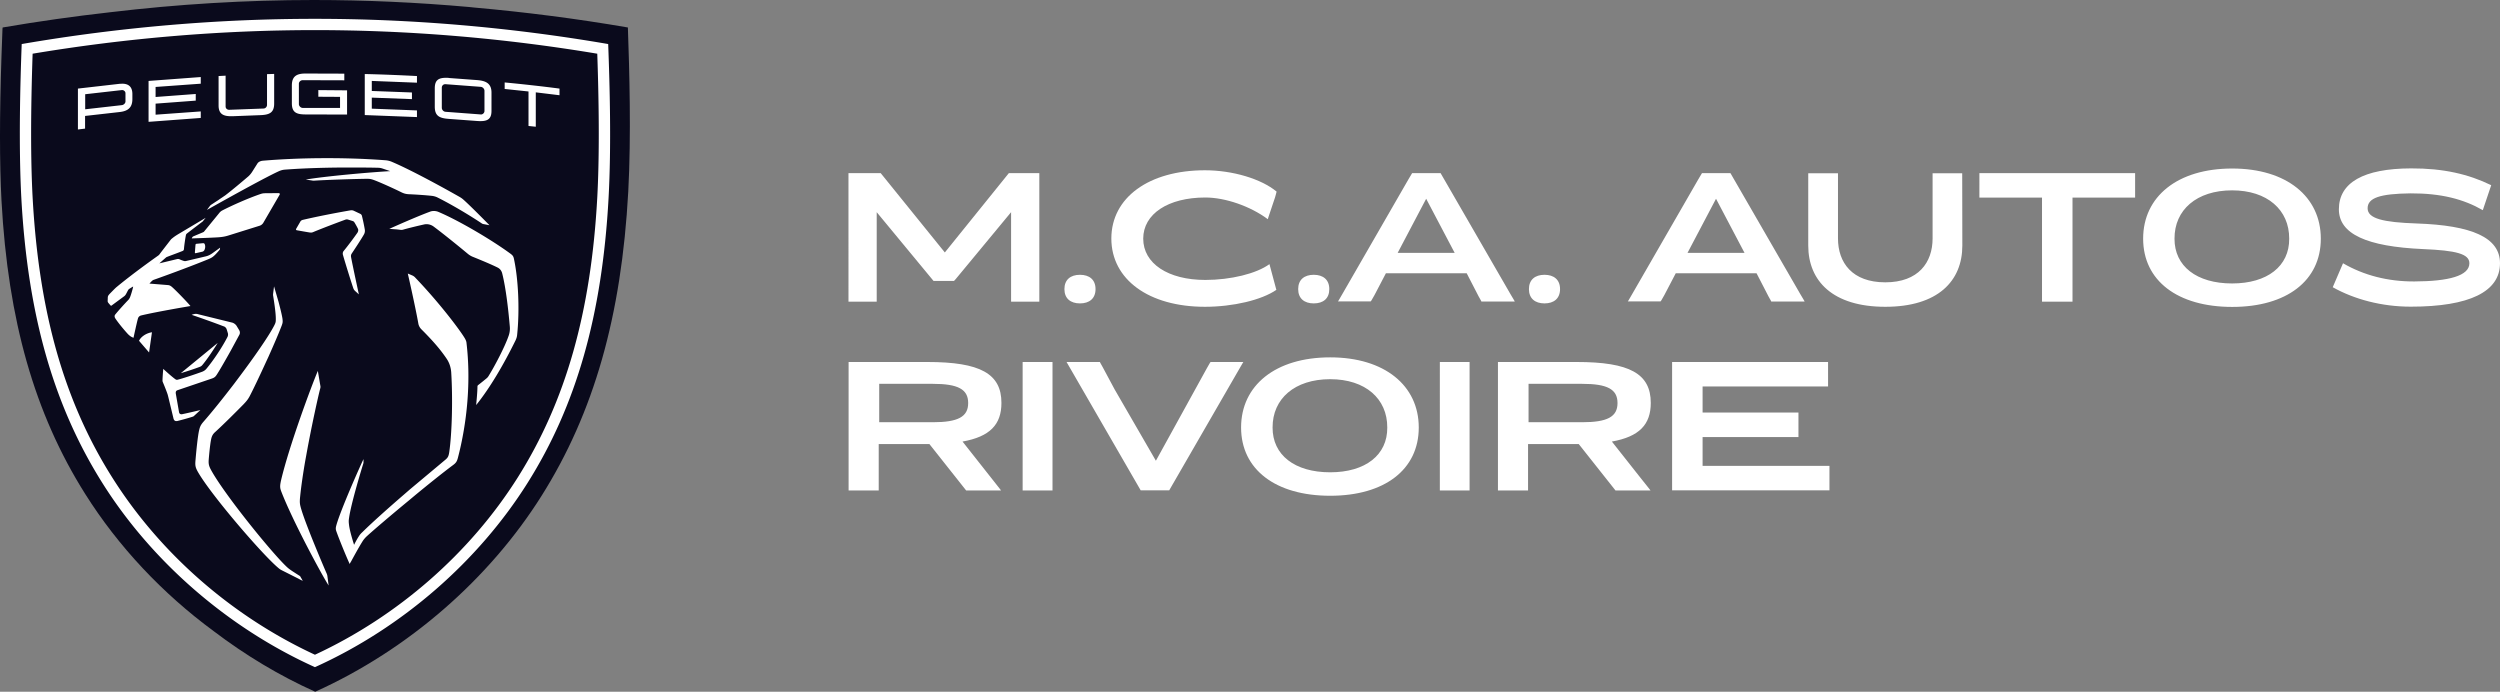 <svg xmlns="http://www.w3.org/2000/svg" xmlns:xlink="http://www.w3.org/1999/xlink" viewBox="0 0 1992.4 551.3" xmlns:v="https://vecta.io/nano"><rect x="0" y="0" width="1992.4" height="551.3" fill="#808080" stroke="none"/><g fill-rule="evenodd"><path d="M500.4 21.9C459.2 14.8 418.2 9.6 377.8 6l-2.8-.3c-.3 0-.6-.1-.9-.1C332.5 1.9 291.1 0 250 0 196.2 0 141.7 3.3 87.4 9.8 59.1 13 30.7 17 2.1 21.9v.6H2l-.8 21.8c-1.6 47.6-1.6 85.5 0 115.8 5.2 95.2 26.3 169.4 66.6 233.4C94.3 435.6 129.5 473 170.3 503c25 19 52.2 35.4 80.9 48.3 74.7-33.7 139-90.3 180.5-156.3 41.6-66.1 63.6-143.1 69-242.3 2.4-44.4.9-96.8-.3-130.8z" fill="#0a0a1c"/><path d="M251 15c-75.6 0-154.1 6.4-233.7 20.1-1.2 31.8-2.5 81-.3 122.7 5.1 93 25.6 165.2 64.7 227.3 38.9 61.8 99.3 115 169.3 146.6 70-31.6 130.3-84.7 169.3-146.6 39.1-62 59.6-134.2 64.7-227.3 2.3-41.7.9-90.9-.3-122.7C405 21.4 326.6 15 251 15zm0 9c74.5 0 150.2 6.3 225 18.8 1.6 47.2 1.6 84.7 0 114.6-5 91.5-25.1 162.3-63.3 223C374.5 441 317.1 491.1 251 521.8 184.8 491.1 127.5 441 89.3 380.3 51.1 319.7 31 248.8 26 157.4c-1.6-29.9-1.6-67.4 0-114.6C100.8 30.3 176.5 24 251 24zM97.6 66.7l-2.3.1-33.2 3.8v32.6l5.7-.7V92.4l27.4-3.1c6.6-.7 10.3-3.4 10.3-10.3v-3.7c.1-5.8-2.7-8.5-7.9-8.6zm-.6 5.1c1.5-.2 3 1 3 2.5v6.6c0 1.4-1.5 2.8-3 2.9l-29.1 3.3v-12L97 71.8zm146.4-13.2l31 .1V64l-33.2-.1c-1.5 0-3 1.3-3 2.8h0V83c0 1.5 1.5 3 3 3H271v-8.8l-17.3-.1v-5.3l22.9.2v19.3l-32.2-.1c-7.9.1-11.8-1.3-11.8-8.9h0V68.1c0-7.1 3.6-9.5 10.8-9.5h0zM355.5 62c-6.2 0-9 2-9 8.4V85c0 7.7 4 9.3 11.8 9.8l21.6 1.6c7.8.6 11.8-.7 11.8-8V73.8c0-7.5-4.7-9.5-11.8-10l-21.6-1.6c-1-.2-2-.2-2.8-.2zm-.4 5.1l28 2.1c1.5.1 3 1.5 3 3.2v16.1c0 1.5-1.5 2.9-3 2.7l-28-2.1c-1.7-.1-3-1.7-3-3.2v-16c0-1.7 1.3-2.9 3-2.8zm-136.6-8.2v23.6c0 7.5-3.9 9.1-11.8 9.3l-20.7.8c-7.3.3-11.8-1.1-11.8-8.5h0V60.6l5.6-.3v24.6c0 1.5 1.3 2.7 3 2.6l27.1-1c1.7 0 2.9-1.4 2.9-2.9h0V59.1c1.8-.1 3.8-.1 5.7-.2h0zm72.2.1c13.9.3 27.8.9 41.6 1.6h0v5.3l-36-1.4v8l32 1.2V79l-32-1.2v8.8l36 1.4v5.3l-41.6-1.6V59zM160 61.4v5.3l-36 2.6v8l32-2.4v5.3l-32 2.4v8.8l36-2.6V94l-41.6 3.1V64.5l41.6-3.1zm242.2 4.3c14.6 1.4 29.1 3 43.7 4.9h0v5.3L427 73.6V101l-5.8-.6V72.9l-19-2v-5.2zm-192.9 62.4c26.8-2.3 63-3 97.6-.4 2 .1 3.9.6 5.7 1.4 11.3 4.8 31.4 15.2 53.8 27.9 1 .6 1.9 1.2 2.8 2 5.9 5.2 20.9 20.5 20.9 20.5h0l-4.7-.9c-.7-.1-1.3-.4-1.8-.8-9.5-6.3-23.3-14.6-34.9-20.4-1.4-.7-2.9-1.1-4.4-1.3-5.6-.6-13.3-1.1-18.2-1.3-2.5-.1-4.1-.5-6.5-1.7-4.6-2.3-15.7-7.4-21.3-9.5-2.4-.9-3.6-1.1-5.9-1.1-9.5.1-31.2.8-42.3 1.5-.4 0-.8 0-1.1-.1h0l-5.3-.8c15-2.6 52-5.9 67.3-6.7h0l-6.2-2.1c-1.2-.4-2.5-.6-3.7-.6-3.3-.1-10.7-.2-20.3-.2h-3.3c-14.6 0-33.3.4-50.5 1.7-1.5.1-3 .5-4.4 1.1-7 3.1-24 12.3-41 21.7l-3.8 2.1-12.9 7.2 2.5-3.3c.4-.5.5-.5 1-.9.7-.4 3-2 5.4-3.5l1.7-1.2c1.4-.9 2.7-1.8 3.4-2.3.4-.2.6-.4 1-.7 5.1-3.9 13.2-10.7 18.1-14.9 1.1-1 2-2.1 2.8-3.3l4.3-6.8c.7-1.2 2.3-2.1 4.2-2.3h0zm12.9 25.8c.6 0 1 .7.7 1.2h0L210 177.3a5.45 5.45 0 0 1-3.4 2.7h0l-24.3 7.6c-2.8.9-5.2 1.3-8.1 1.5-5.4.4-21.4.9-21.4.9h0l.4-.8c.2-.4.5-.6.8-.8h0l7.6-3.2c.6-.2 1.1-.6 1.4-1.1h0l11.7-14.3c.6-.8 1.4-1.5 2.3-2 7.7-4 21.4-10.1 31-13.3a10.59 10.59 0 0 1 3.1-.5h0l11.1-.1zm-60.3 39.9c.5 0 1 .2 1.2.7.7 1.5.5 3.3-.2 4.8-.3.6-1 1.2-1.7 1.3h0l-5.3 1.2c-.3.1-.6-.2-.6-.5h0l.5-6.2c0-.4.4-.8.8-.8h0l5.3-.5zm117.6-26.2c.8-.1 1.6 0 2.3.3h0l5.5 2.6c.5.3.9.8 1.1 1.4.8 3.2 1.7 7.3 2.3 10.9.3 1.5 0 3-.8 4.3-2.3 4-7 11.1-9.6 15-.6.9-.7 1.9-.5 2.9 1.2 6.6 6.2 29.6 6.2 29.6h0l-3.1-2.8c-.6-.6-1-1.2-1.3-2-2.2-6.5-6.4-20.1-8.3-26.7-.3-1.1-.1-2.3.6-3.1 3.3-4 8-10.3 10.8-14.3.8-1.1 1-2.4.6-3.3-.6-1.3-1.7-3.3-2.8-5.1-.3-.5-.7-.9-1.3-1.1h0l-3.8-1.2c-.7-.2-1.4-.2-2 0-8.2 3-19.2 7.2-25.9 10-1 .4-1.4.4-2.6.3-2-.3-7.6-1.3-10.4-1.8-.5-.1-.8-.7-.5-1.1h0l3.3-5.7c.4-.8 1.2-1.3 2.1-1.5 10.7-2.5 24.8-5.3 38.1-7.6h0zm-115.6 6l-2.2 2.7-.4.4c-1.9 1.4-10 7.6-12.2 9.3-.6.5-.9.9-1 1.7-.5 2.7-1.3 7.9-1.5 10.8-.1.8-.4 1.3-1.3 1.6-3.7 1.5-8.2 3.1-11.8 4.5-.8.3-1 .4-1.4.8-.4.3-5.1 4.5-5.1 4.5l14.1-3.4c.9-.2 1.3-.1 2.1.2.8.4 2.1.9 2.8 1.1 1.1.4 1.6.4 2.8.1l15.3-3.6c2-.5 3.1-1.1 4.8-2.2l6.5-4.7s-.1.6-.1 1c0 .3-.2.5-.3.7a68.95 68.95 0 0 1-3.4 3.8c-1.9 1.9-3 2.6-5.4 3.6-10.9 4.5-29.5 11.5-43.4 16.4-.9.3-1.3.6-2 1.3s-1.7 1.8-1.7 1.8l14.8 1.2c1.1.1 1.9.5 2.8 1.2 2.9 2.4 12.3 12.1 15.1 15.5 0 0-26.8 4.5-39.3 7.5-1.5.4-2.3 1.4-2.6 2.6-1 3.6-3.5 15.2-3.5 15.2s-.9-.3-2.1-1c-.8-.5-1.2-.9-2.2-1.8-2.9-3.1-7.8-9-10.1-12.5-.7-1-1-2.3-.1-3.3 2.5-3.1 7.6-8.7 10.4-11.6.3-.3.7-.9 1.1-1.6.9-1.9 2.2-6.6 2.6-8.3l.1-.6v-.1h-.1l-.5.3c-.7.4-1.8 1.1-2.3 1.4-.7.5-.9.7-1.2 1.3-.5.9-1.2 2.4-1.9 3.5-.2.3-.7.9-1 1.1l-10.3 7.6a.47.47 0 0 1-.6-.1c-.4-.4-1.9-2.1-2.1-2.5-.2-.3-.3-.6-.3-1.1 0-.7.1-2 .1-2.9.1-1.1.4-1.6 1.7-3 1.5-1.5 3.1-3.2 4.8-4.8 4.2-3.5 14.8-12.1 33.8-25.6.4-.3.7-.6.9-.9 2-2.7 7.7-10 9-11.7.2-.2.4-.5.7-.7 2.2-1.8 3.3-2.5 5.6-3.9l21.5-12.8zm-42.8 91.2l-2.3 16.1-8-9.3c1.4-3.1 5.6-6.1 10.3-6.8zm52.4 8.5c-4 6.5-8.7 13.4-12.3 17.7-.5.6-1.1 1-1.8 1.3-3.9 1.5-10.5 3.7-15.3 5.1h0l29.4-24.1zm169.2-104.6c2.1-.8 4.4-.7 6.5.1 16 6.7 42.9 22.5 57.9 33.6 1.4 1.1 2 1.8 2.4 3.5 3.5 15.9 4.8 40.6 2.6 61.3-.2 1.5-.5 2.4-1.2 4-9.5 19.3-20.1 37.5-31.4 51.6h0v-.2c.1-1.5 1-9.9 1-14.5 0-.5.2-1 .7-1.3 2.1-1.6 4.9-3.9 6.6-5.3.8-.7 1.2-1.2 1.6-1.9 4.6-7.4 12.8-22.8 16-32.1.8-2.3 1.1-4.7.9-7.1-1.1-12.9-3.1-30.9-6.1-42.6-.5-2-1.8-3.7-3.7-4.6-2.6-1.3-7.8-3.7-19.4-8.4-1.6-.6-3.1-1.5-4.5-2.7-7.7-6.4-19.7-16.1-27.1-21.6-2.2-1.6-5-2.2-7.6-1.6-5.4 1.2-12.3 2.9-16.2 4-1.3.4-1.8.4-3.2.2-.7-.1-1.6-.2-2.6-.3l-1.5-.1c-1.7-.1-3.3-.3-3.9-.3h-.3c12.7-5.7 24.9-10.9 32.5-13.7h0zm-188.8 81.8c1.3-.4 2.6-.5 3.9-.1l27.2 6.7c1.3.3 2.9 1.5 3.6 2.7h0l2 3.3c.7 1.2.8 2.6.1 3.8l-6.6 12.2-1.9 3.4c-3.5 6.2-7 12.3-9 15.4-1.3 2.1-2 3-4.4 3.8l-27.1 9.2c-1.4.4-1.8 1.3-1.6 2.8l2.6 14.9c.2 1 1 1.8 2.5 1.5 4-.8 14.5-3.3 14.5-3.3l-5 4.6c-.3.3-.7.6-1.2.7-2.9 1-9.9 2.9-12.1 3.4-1.7.4-2.8-.3-3.2-2.2l-4.1-17c-.2-.7-.3-1.2-.5-1.9-.8-2.5-2.8-7.4-3.9-10-.1-.3-.2-.6-.2-.9 0-2.9.6-9.5.6-9.5s6.5 6 9.6 8.2c.7.5 1.1.6 2 .4 4.3-1.1 14.2-4.4 19.6-6.4 1.2-.5 2.3-1.2 3.2-2.3 5.6-6.7 12.6-17.2 16.7-25.2a4.28 4.28 0 0 0 .3-3.5h0l-.9-2.9c-.3-.8-1.1-1.8-2-2.1-9.5-3.6-17.1-6.3-25.9-9.3h0l1.2-.4zM325 218l3.3 1.4c1 .4 1.9 1 2.6 1.8 20.2 21.1 36.4 42.9 39.7 48.7.6 1.1 1.1 2.2 1.2 3.5 3.6 30.7.5 63.3-6.9 91.6-.7 2.6-1.4 3.9-3.9 5.7-7.9 5.9-19.8 15.4-31.5 25.1l-3.7 3.1c-14.2 11.7-27.7 23.2-33.4 28.4-1.4 1.3-2.7 2.8-3.7 4.5-2.7 4.3-6.8 11.8-8.8 15.5l-.6 1c-.4.7-.6 1.2-.6 1.2-2.7-5.8-8.5-20-10.5-25.7-.7-1.9-.8-2.8-.1-5.3 3.3-11.9 18.6-46.4 21.6-52.6h0v2.6c0 .4-.1.7-.2 1.1-1.3 4.1-9.6 31.3-11.3 43.1-.4 2.6-.3 3.3 0 5.9.7 5.5 4 15.6 4 15.6s2-4.1 3.8-6.8c.9-1.4 1.4-2 2.9-3.4 7.4-7.3 20-18.6 33.1-29.9l4.6-4 28.1-23.5c2.1-1.7 2.8-2.8 3.3-6 2.3-15.6 2.9-43.6 1.6-64-.3-3.9-1.5-7.6-3.7-10.8-5-7.4-11-14.3-20-23.3-1.3-1.3-2.2-2.9-2.5-4.7-2.5-14.1-8.4-39.8-8.4-39.8h0zm-106.6 10.2l3.6 12.4.6 2.3c1.1 4.2 2.1 8.4 2.5 11 .3 2.5.3 3.2-.6 5.6-2.2 5.8-6.2 15.1-10.5 24.7l-1.9 4.1c-5.3 11.6-10.6 22.7-13.2 27.6-1.3 2.4-2.5 3.9-4.9 6.4-5.5 5.6-16 16.1-22.4 21.9-2.4 2.1-3 4-3.5 6.7-.8 4.4-1.5 12-1.8 15.9-.2 3.4.4 5.1 2.3 8.5 11.4 20.3 49.6 67.2 60.5 77 .8.7 1.4 1.2 3 2.3s6.8 4.4 6.8 4.4c.2.1.4.3.5.6h0l1.9 3.3s-.2-.1-.5-.2l-.8-.4c-.7-.3-1.5-.8-2.5-1.3l-2.4-1.2-10.5-5.3c-1-.5-1.9-1.1-2.7-1.8-12.7-10.6-51.8-56.1-63.3-75.1-2.9-4.8-3.2-6.3-2.8-10.8.7-8.4 1.8-18.9 2.8-23.5.6-2.8 1.2-4.4 3.3-6.9 7.2-8.2 15.9-19.1 24.5-30.3l3-4c12.9-17.1 24.9-34.3 29.3-43 1-2 1.1-2.7 1.1-4.6.1-5.4-1.7-16.1-2.1-18.7-.1-.4-.1-.8-.1-1.3h0l.8-6.3zm34.9 67.4l1.9 11.2c.3 1.4.3 1.8-.1 3.2-1.2 4.5-6.6 28.3-11 52.7l-.7 3.8c-1.8 10.3-3.3 20.4-4.2 29.2-.5 5-.3 6.1 1 10.5 3.7 12.4 17.5 44.9 20.1 50.8.3.7.5 1.3.6 2h0l1 7.6c-4.4-6.6-28.3-50.5-37.7-74.8-1.1-2.9-1.3-4.3-.1-9.5 6.6-27.7 24.3-75.2 29.2-86.7h0z" fill="#fff"/></g><path d="M676.2 138h25.7l51.1 63.2 51-63.2h24.3v102.4h-22.5v-71.3l-44.2 53.4-1.3 1.4H744l-45.3-54.8v71.3h-22.5V138zm184.5 103.8c-7.5 0-12.4-3.9-12.4-11.4s4.9-11.4 12.4-11.4 12.4 3.9 12.4 11.4-4.9 11.4-12.4 11.4zm156.5-10.8c-11.7 8.1-34.5 13.5-56.9 13.5-44.8 0-74.6-21.8-74.6-54.4s29.9-54.4 74.6-54.4c22 0 44.8 6.8 57.1 17l-.7 2.7-.6 2.1-5.3 15.8-.4 1.4c-13.8-10.3-33.8-17.3-49.8-17.3-29.7 0-49.5 13.1-49.5 32.8 0 19.8 19.8 32.9 49.5 32.9 20.2 0 40.7-5 51.1-12.6l5.5 20.5zm29.8 10.8c-7.5 0-12.4-3.9-12.4-11.4s4.9-11.4 12.4-11.4 12.4 3.9 12.4 11.4-4.8 11.4-12.4 11.4z" fill="#fff"/><use xlink:href="#B" fill="#fff"/><path d="M1230.9 241.8c-7.5 0-12.4-3.9-12.4-11.4s4.9-11.4 12.4-11.4 12.4 3.9 12.4 11.4-4.9 11.4-12.4 11.4z" fill="#fff"/><use xlink:href="#B" x="231" fill="#fff"/><path d="M1441.1 138.1h23.7V190c0 19.3 11.3 35 37.7 35s37.7-15.8 37.7-35v-51.9h23.6l.1 57.6c0 28.3-19.5 48.8-61.4 48.8-41.8 0-61.4-20.5-61.4-48.8v-57.6zm136.3-.1h124.2v19.5h-49.9v82.9h-24.3v-82.9h-49.9V138zm130.6 52.2c0-33.5 27.3-55.9 71-55.9 43.4 0 70.6 22.5 70.6 55.9 0 33.5-27.2 54.4-70.6 54.4-43.7 0-71-21-71-54.4zm116.4 0c.1-22.9-17.4-38.5-45.5-38.5-28.3 0-46 15.6-45.9 38.5-.1 21.9 17.6 35.7 45.9 35.7 28.1 0 45.7-13.8 45.5-35.7zm42.9 19.6c16.5 9.6 35.7 14.6 56.8 14.5 27.5-.1 43.9-4.5 43.9-14.5 0-7.5-10.6-10.2-37-11.3-44.8-2-67-12-67-31.7 0-21.3 19.7-32.5 57.5-32.6 25.8-.1 45.9 4.6 63.9 13.4l-6.7 19.9c-15.3-8.8-33.2-13.5-57.6-13.4-24.4.3-34.2 3.6-34.2 11.9 0 8.2 12.3 11.2 39.2 12.1 43.5 1.5 66.3 11 66.3 31.7 0 22.7-24.4 34.6-71.1 34.6-23.3 0-45.1-5.9-62.2-15.5l8.2-19.1zM797 389.8l.8 1.1H770l-29.3-37h-40.4v37h-24V288.5h62.9c42 0 58.9 9.3 58.9 32.6 0 17.3-9.2 26.9-31 30.8l29.9 37.9zm-96.3-53.3h42.7c20.1 0 28.2-4.3 28.2-15.3s-8.1-15.3-28.2-15.3h-42.7v30.6zm138.1-48v102.4H815V288.5h23.8zm151.6.8l-2.9 5-55.7 96.5h-22.7L850 288.5h26.6l.3.7 1.8 3.2 9.6 17.9 32.9 56.9 40.6-73.7 2.4-4.2.6-.8h26.1l-.5.8zm-1.3 51.4c0-33.5 27.3-55.9 71-55.9 43.4 0 70.6 22.5 70.6 55.9 0 33.5-27.2 54.4-70.6 54.4-43.6 0-71-21-71-54.4zm116.5 0c.1-22.9-17.4-38.5-45.5-38.5-28.3 0-46 15.6-45.9 38.5-.1 21.9 17.6 35.7 45.9 35.7 28.1 0 45.7-13.8 45.5-35.7zm65.6-52.2v102.4h-23.7V288.5h23.7zm143.4 101.3l.8 1.1h-27.9l-29.3-37h-40.4v37h-24V288.5h62.9c42 0 58.9 9.3 58.9 32.6 0 17.3-9.2 26.9-31 30.8l22.5 28.5 7.5 9.4zm-96.4-53.3h42.7c20.1 0 28.2-4.3 28.2-15.3s-8.1-15.3-28.2-15.3h-42.7v30.6zm238.7-48V308h-100v20.8h76.4v19.5h-76.4v23H1458v19.5h-125.4V288.5h124.3z" fill="#fff"/><defs ><path id="B" d="M1066.8 239.5l2.9-5 52.9-91.8 2.8-4.7h22.7l55.5 96.1 3.2 5.4.4.8h-26.6l-.3-.7-1.8-3.2-9.6-18.6h-64.4l-9.1 17.4-2.4 4.2-.6.8h-26.1l.5-.7zm92.5-38l-22.7-43.1-22.7 43.1h45.4z"/></defs></svg>